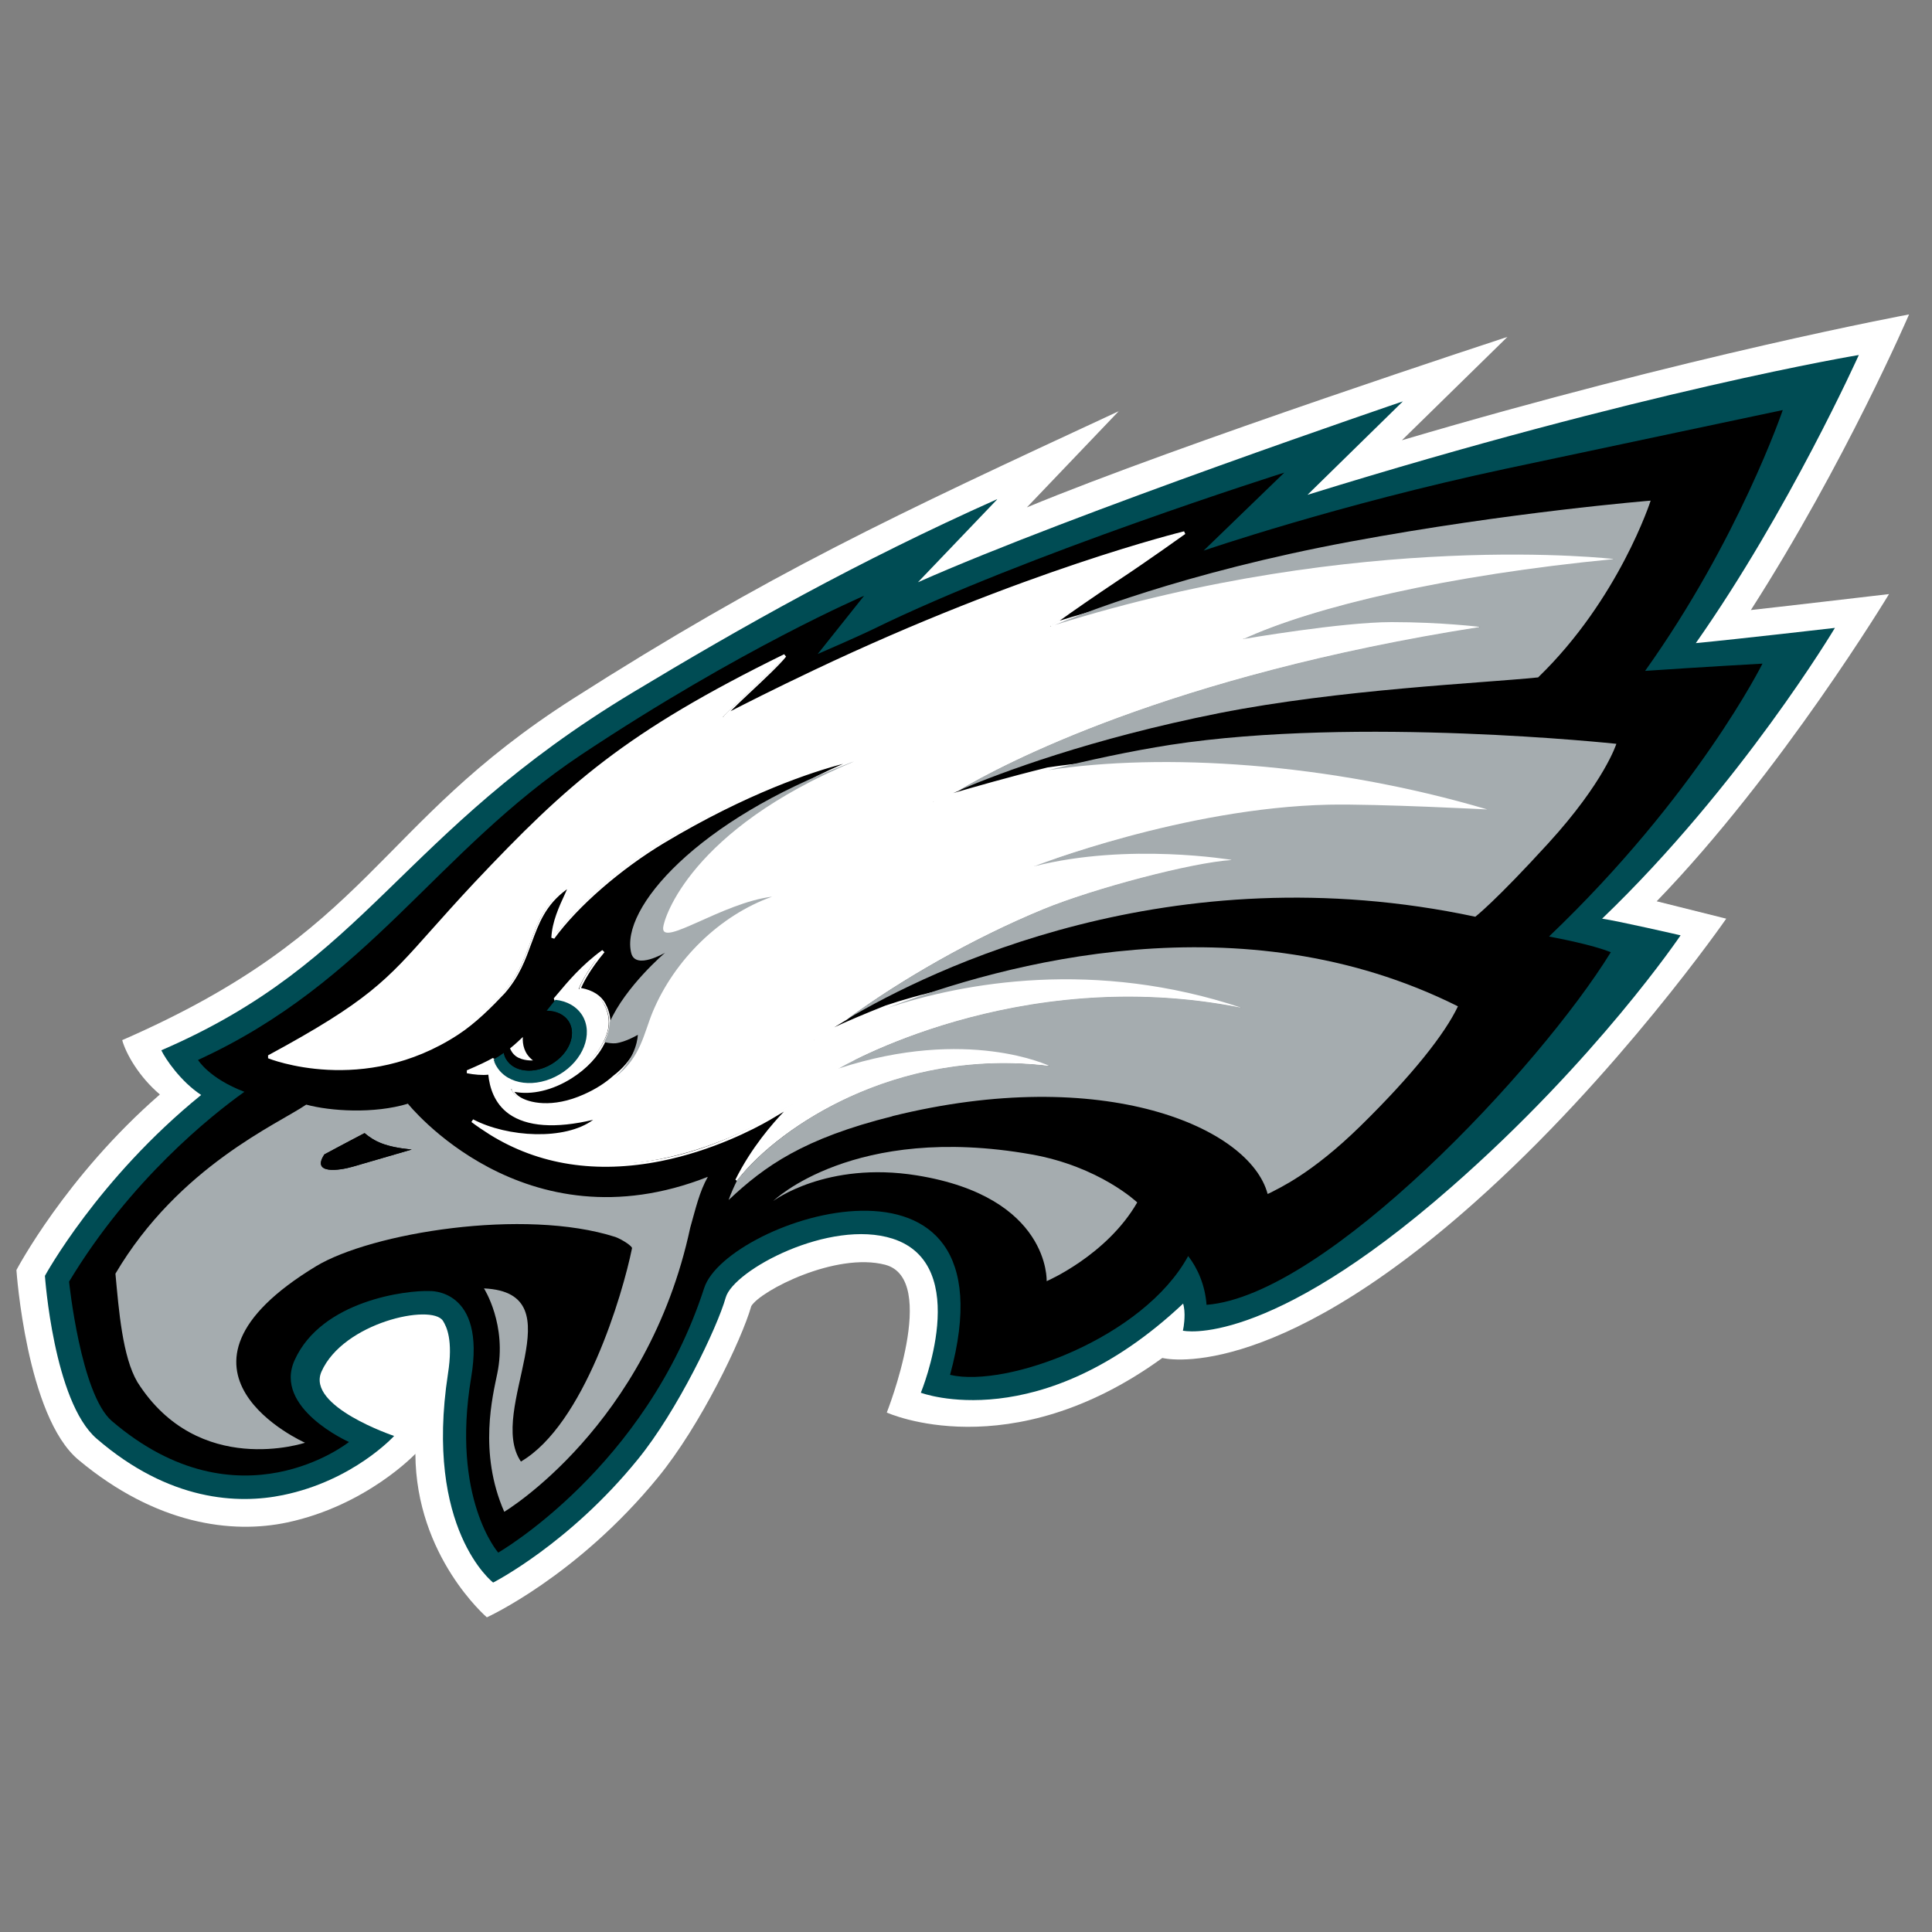 <?xml version="1.0" encoding="utf-8"?>
<svg xmlns="http://www.w3.org/2000/svg" data-name="american football teams" height="80" id="american_football_teams" viewBox="0 0 80 80" width="80">
  <rect x="0" y="0" width="80" height="80" fill="#808080" stroke="none"/>
  <defs>
    <style>
      .cls-1 {
        fill: #000;
      }

      .cls-1, .cls-2, .cls-3, .cls-4 {
        stroke-width: 0px;
      }

      .cls-2 {
        fill: #a5acaf;
      }

      .cls-3 {
        fill: #004c54;
      }

      .cls-4 {
        fill: #fff;
      }
    </style>
  </defs>
  <g data-name="Philadelphia Eagles" id="Philadelphia_Eagles">
    <g>
      <path class="cls-4" d="M46.34,17.01l-3.82,4c6.26-2.6,19.9-7.06,19.9-7.06l-4.37,4.28c11.93-3.53,21-5.21,21-5.21,0,0-2.63,6.12-6.55,12.24.76-.08,5.72-.66,5.72-.66,0,0-4.46,7.39-9.62,12.72l2.88.72s-4.49,6.48-10.43,11.76c-8.53,7.6-12.92,6.43-12.92,6.43-6.33,4.59-11.41,2.26-11.41,2.26,0,0,2.19-5.53-.07-6.12-2.04-.53-5.15,1.07-5.54,1.71-.4,1.4-2.1,4.94-3.86,7.09-3.36,4.11-7.09,5.8-7.09,5.8,0,0-2.94-2.51-2.96-6.77,0,0-2.02,2.14-5.3,2.84-2.3.49-5.44.09-8.65-2.59-2.16-1.8-2.57-7.86-2.57-7.86,0,0,2.03-3.87,5.94-7.27-.87-.74-1.4-1.68-1.56-2.25,10.4-4.54,10.41-8.87,18.67-14.14,8.14-5.19,13.26-7.57,22.61-11.91"/>
      <path class="cls-3" d="M41.28,20.69l-3.27,3.42c6.45-2.86,20.08-7.49,20.08-7.49l-3.95,3.87c13.97-4.33,22.83-5.79,22.83-5.79,0,0-2.9,6.45-6.75,11.93,1.87-.18,5.76-.63,5.76-.63,0,0-3.89,6.52-9.64,12.04.64.09,3.25.69,3.25.69,0,0-3.47,5.15-9.5,10.43-7.69,6.74-11.11,5.94-11.11,5.94,0,0,.07-.26.07-.67,0-.23-.05-.43-.06-.45-5.92,5.57-10.86,3.69-10.86,3.69,0,0,2.19-5.3-1.17-6.38-2.6-.83-6.59,1.3-6.91,2.44-.35,1.24-2,4.69-3.64,6.7-2.84,3.5-5.99,5.1-5.99,5.1,0,0-2.86-2.2-1.87-8.65.22-1.4-.06-1.95-.21-2.19-.47-.72-4.13.07-5.03,2.11-.63,1.44,3.01,2.66,3.01,2.66,0,0-1.68,1.85-4.61,2.45-1.85.38-4.7.26-7.71-2.34-1.78-1.54-2.14-6.74-2.14-6.74,0,0,2.19-4.02,6.47-7.49-.84-.55-1.48-1.49-1.65-1.85,8.61-3.71,9.79-8.95,19.51-14.81,4.53-2.73,9.3-5.42,15.1-8.01"/>
      <g>
        <path class="cls-1" d="M64.15,38.78c.34.07,1.76.33,2.55.65-2.96,4.8-11.8,14.22-16.74,14.6-.06-.83-.38-1.53-.76-2.02-1.85,3.39-7.51,5.47-9.86,4.92,2.85-10.45-9.25-6.47-10.18-3.6-2.41,7.45-8.53,10.96-8.53,10.96,0,0-1.96-2.23-1.12-7.25.62-3.7-1.72-3.58-1.72-3.58-.93-.04-4.47.38-5.59,2.86-.9,1.99,2.25,3.39,2.25,3.39,0,0-4.55,3.64-9.82-.87-1.29-1.11-1.77-5.77-1.77-5.77,2.53-4.2,5.87-6.87,7.26-7.86-1.47-.56-1.92-1.32-1.92-1.32,7.07-3.24,9.85-8.63,15.87-12.64,6.63-4.41,11.71-6.58,11.71-6.58l-1.92,2.41s1.6-.69,2.3-1.03c6.32-3.1,17.02-6.48,17.02-6.48l-3.34,3.23s5.53-1.9,12.51-3.39c3.71-.79,11.47-2.43,11.47-2.43,0,0-1.82,5.36-5.7,10.8,2.34-.16,4.86-.3,4.86-.3,0,0-2.71,5.45-8.83,11.29"/>
        <path class="cls-1" d="M35.39,31.52c-.08.03-.15.06-.23.09.07-.03.14-.05.21-.08,0,0,.02,0,.02,0"/>
        <path class="cls-1" d="M35.12,31.62s.03,0,.04-.01c-.01,0-.03,0-.04.01"/>
      </g>
      <g>
        <path class="cls-4" d="M43.45,44.14s-3.38-1.64-8.72.1c0,0,7.36-4.36,16.67-2.51-6.04-2.03-11.48-1.07-14.7.02-1.88.73-3,1.33-3,1.33,0,0,.47-.35,1.35-.87,2.18-1.6,5.18-3.34,8.14-4.56,2.06-.85,6.15-1.94,7.82-2.04,0,0-4.29-.73-8.19.26,0,0,6.19-2.41,12.2-2.55,2.01-.04,6.61.2,6.61.2-6.64-1.97-13.52-2.36-18.22-1.64-2.67.66-4.78,1.32-4.78,1.32,0,0,.37-.19,1.07-.49,1.69-1.01,8.65-4.74,21.57-6.76,0,0-1.65-.2-3.67-.2s-6.13.7-6.13.7c2.94-1.34,8.49-2.65,15.34-3.31,0,0-10.48-1.24-23.16,2.73-.11.05-.17.07-.17.07,0,0,1.34-.97,2.85-1.97,1.11-.74,2.72-1.89,2.72-1.89,0,0-6.51,1.56-15.32,5.74-2.48,1.18-3.8,1.88-3.8,1.88.38-.44,2.15-1.99,2.58-2.54-6.54,3.21-8.93,5.33-12.81,9.45-3.47,3.68-3.31,4.32-8.57,7.16,0,0,3.87,1.59,7.8-.97.68-.44,1.32-1.06,1.93-1.71,1.39-1.61.93-3.26,2.77-4.45-.26.61-.7,1.39-.73,2.19.89-1.22,2.64-2.83,4.58-3.99,4.95-2.95,8.24-3.46,8.24-3.46-.13.04-.25.09-.37.13-6.77,2.81-7.87,6.49-7.91,6.88-.07.83,2.45-1.03,4.51-1.28-2.17.77-4.03,2.61-4.93,4.74-.38.9-.5,1.93-1.57,2.73-.3.27-.7.55-1.23.78-1.42.64-2.41.32-2.74.1-.2-.13-.32-.36-.32-.36.69.19,1.63.03,2.48-.51.63-.4,1.1-.93,1.35-1.46,0,0,0,0,0,0,.14-.28.4-.84.02-1.55-.19-.36-.59-.56-1.05-.63.03-.08.27-.68,1.01-1.57-1.01.73-1.66,1.6-2,1.99.48.05.89.28,1.12.66.46.76.03,1.85-.95,2.43-.98.58-2.14.44-2.6-.32-.06-.1-.1-.2-.13-.3-.05.03-.1.06-.16.09-.31.16-.92.42-.92.42.29.07.68.1.93.05.08,1.07.75,2.8,4.53,1.82-1.08,1.06-3.68.99-5.25.17.21.16.46.33.76.51,4.74,2.94,10.19.17,11.52-.59.33-.21.65-.4.99-.56,0,0-1.38,1.22-2.32,3.11,1.66-2.12,6.48-5.52,12.94-4.74"/>
        <path class="cls-4" d="M30.56,48.92l-.11-.07c.66-1.33,1.55-2.34,2.01-2.82-.19.11-.39.23-.59.35-.64.37-2.36,1.27-4.51,1.7-2.67.53-5.05.16-7.08-1.1-.27-.17-.52-.34-.76-.52l.07-.11c1.43.75,3.81.88,4.97.02-1.57.37-2.74.28-3.48-.24-.62-.44-.81-1.12-.86-1.63-.24.03-.59,0-.89-.06v-.12s.61-.26.91-.42c.04-.02.07-.04.11-.06l.05-.03.09.04c.03.1.07.2.12.29.44.73,1.56.86,2.51.29.54-.32.92-.8,1.05-1.33.09-.37.05-.72-.13-1.02-.21-.35-.59-.58-1.07-.63l-.04-.11c.05-.06.11-.13.17-.2.37-.44.98-1.18,1.84-1.8l.09.09c-.62.74-.88,1.28-.97,1.48.49.09.84.32,1.01.65.4.75.12,1.33-.02,1.61h0c-.27.57-.76,1.09-1.38,1.48-.79.5-1.66.7-2.37.56.05.07.13.15.21.2.37.25,1.35.5,2.68-.1.47-.21.88-.47,1.21-.77.81-.61,1.07-1.35,1.31-2.07.07-.21.15-.43.24-.64.84-1.98,2.47-3.66,4.36-4.53-.79.2-1.6.56-2.28.87-.89.4-1.37.6-1.57.46-.07-.05-.1-.13-.09-.24.07-.78,1.56-4.15,7.54-6.76-1.27.33-3.94,1.2-7.4,3.27-1.8,1.08-3.59,2.63-4.56,3.97l-.12-.04c.03-.66.32-1.29.58-1.85.02-.05.05-.11.07-.16-.89.64-1.17,1.42-1.47,2.23-.25.68-.5,1.38-1.11,2.08-.52.55-1.2,1.24-1.94,1.72-3.91,2.55-7.82.99-7.86.97v-.12c4.14-2.24,4.9-3.1,6.75-5.18.5-.56,1.06-1.19,1.79-1.97,3.87-4.1,6.25-6.23,12.83-9.46l.08.1c-.25.32-.94.97-1.55,1.54-.28.26-.55.52-.75.72.55-.28,1.72-.88,3.45-1.7,8.72-4.14,15.26-5.73,15.33-5.75l.05.11s-1.62,1.16-2.73,1.89c-1.02.68-1.97,1.34-2.47,1.7,12.44-3.84,22.82-2.67,22.93-2.65v.13c-6.12.59-11.61,1.74-14.86,3.1,1.16-.19,4.02-.62,5.63-.62,2,0,3.66.19,3.68.2v.13c-12.81,2-19.73,5.67-21.55,6.75-.09.04-.17.07-.24.1.86-.25,2.28-.66,3.9-1.06,5.18-.79,12.17-.17,18.25,1.64l-.02.13s-4.63-.24-6.61-.2c-4.58.1-9.31,1.55-11.25,2.21,3.59-.66,7.22-.06,7.26-.05v.13c-1.59.09-5.67,1.15-7.81,2.03-2.75,1.13-5.79,2.83-8.12,4.55-.2.12-.38.23-.53.32.51-.24,1.24-.55,2.12-.9,2.76-.93,8.34-2.16,14.74-.02l-.03.12c-7.69-1.53-14.11,1.22-16.03,2.19,2.47-.7,4.46-.67,5.74-.51,1.51.19,2.37.61,2.38.61l-.03.06v.06c-6.17-.75-11.09,2.41-12.89,4.71ZM32.8,45.71l.07.11s-1.13,1-2.02,2.56c2.02-2.2,6.54-4.86,12.14-4.35-.39-.13-1.04-.32-1.9-.43-1.37-.17-3.58-.19-6.32.7l-.05-.12c.07-.04,6.96-4.04,15.72-2.69-5.95-1.71-11.09-.56-13.69.32-1.86.72-2.98,1.32-2.99,1.32l-.07-.11s.48-.35,1.36-.87c2.34-1.72,5.39-3.43,8.15-4.57,1.78-.73,5.36-1.73,7.3-1.99-1.27-.15-4.58-.44-7.63.33l-.04-.12c.06-.02,6.27-2.42,12.22-2.55,1.58-.03,4.78.11,6.07.17-5.94-1.68-12.65-2.25-17.66-1.48-2.63.65-4.75,1.31-4.77,1.32l-.05-.12s.38-.19,1.08-.49c1.79-1.06,8.58-4.67,21.1-6.68-.64-.06-1.83-.15-3.17-.15-2.04,0-6.08.69-6.12.7l-.04-.12c3.07-1.4,8.53-2.61,14.69-3.25-2.52-.19-11.75-.57-22.46,2.79-.1.04-.16.07-.16.07l-.06-.11s1.36-.98,2.85-1.97c.82-.55,1.93-1.33,2.44-1.69-1.44.38-7.38,2.05-14.97,5.65-2.45,1.16-3.78,1.87-3.79,1.88l-.08-.1c.16-.19.57-.57,1.04-1.01.48-.45,1.01-.95,1.33-1.29-6.34,3.14-8.71,5.26-12.51,9.29-.73.77-1.29,1.41-1.79,1.96-1.84,2.07-2.62,2.94-6.67,5.14.71.24,4.16,1.24,7.61-1.01.73-.47,1.41-1.16,1.92-1.7.59-.68.84-1.37,1.08-2.04.33-.89.63-1.73,1.7-2.42l.09.08c-.05.12-.11.24-.16.37-.22.48-.47,1.02-.54,1.58,1.01-1.31,2.73-2.79,4.47-3.82,4.91-2.93,8.23-3.46,8.26-3.47l.03.12c-.1.03-.19.07-.28.1l-.09.03c-7.09,2.95-7.86,6.79-7.87,6.82,0,.09.02.11.03.12.15.11.78-.17,1.45-.47.87-.39,1.96-.88,2.96-1l.03.12c-2.1.74-3.98,2.54-4.89,4.7-.09.21-.16.41-.24.64-.25.73-.51,1.49-1.35,2.12-.33.3-.75.57-1.24.79-1.7.77-2.69.16-2.8.09-.21-.14-.34-.37-.34-.38l.07-.09c.69.19,1.62,0,2.43-.51.6-.38,1.07-.89,1.33-1.43l.02-.04c.13-.27.35-.8,0-1.45-.21-.39-.66-.54-1-.59l-.05-.09c.03-.09.21-.52.69-1.17-.64.53-1.11,1.1-1.41,1.46-.03.04-.07.08-.1.12.47.08.84.32,1.05.67.19.32.24.71.14,1.11-.14.56-.55,1.07-1.11,1.41-1.01.6-2.21.45-2.69-.34-.04-.07-.08-.15-.11-.24-.03.02-.06.03-.09.05-.2.1-.53.25-.74.34.26.04.53.05.7.01l.08.06c.04.49.21,1.17.81,1.61.75.53,1.97.59,3.63.16l.06.11c-.52.51-1.4.8-2.48.81-.76.01-1.56-.13-2.25-.37.07.05.15.09.22.14,1.18.73,5.48,2.85,11.46-.6.33-.21.67-.4.99-.56Z"/>
      </g>
      <path class="cls-2" d="M26.14,39.47c.18.7,1.4-.02,1.4-.02,0,0-1.64,1.39-2.3,2.89,0,.08,0,.38-.22.81.16.04.33.06.47.05.42-.05.92-.35.92-.35,0,0,0,.89-.94,1.75,1.07-.8,1.19-1.83,1.57-2.73.9-2.13,2.76-3.97,4.93-4.74-2.06.25-4.58,2.11-4.51,1.28.03-.39,1.14-4.06,7.91-6.88-.07.02-.24.08-.25.09-6.2,2.31-9.46,5.99-8.98,7.85"/>
      <path class="cls-3" d="M23.56,42.31c.32.54,0,1.32-.72,1.75-.72.43-1.56.34-1.88-.2-.05-.08-.08-.17-.1-.26-.14.1-.28.19-.42.27.03.1.07.21.13.3.46.76,1.62.9,2.6.32.98-.58,1.4-1.67.95-2.43-.23-.38-.64-.61-1.12-.66-.11.14-.23.29-.37.46.4,0,.75.16.93.46"/>
      <path class="cls-1" d="M22.84,44.06c.72-.43,1.04-1.21.72-1.75-.18-.3-.53-.46-.93-.46-.28.34-.6.72-.98,1.09-.02.3.05.69.42.97,0,0-.43.04-.7-.17-.16-.12-.22-.25-.25-.33-.08.07-.17.13-.26.19.02.09.05.18.1.26.32.54,1.16.63,1.88.2"/>
      <path class="cls-4" d="M21.37,43.74c.28.2.7.17.7.17-.37-.28-.44-.67-.42-.97-.17.16-.34.32-.53.47.03.08.1.22.25.33"/>
      <g>
        <path class="cls-2" d="M61.64,33.52s-4.6-.24-6.61-.2c-6.01.13-12.2,2.55-12.2,2.55,3.91-.99,8.19-.26,8.19-.26-1.67.1-5.76,1.19-7.82,2.04-2.96,1.22-5.96,2.96-8.14,4.56,3.49-2.07,13.42-6.94,26.03-4.25,0,0,.82-.63,3.02-3.04,2.33-2.55,2.82-4.12,2.82-4.12,0,0-10.7-1.15-18.45.04-1.67.26-3.47.65-5.07,1.05,4.7-.72,11.58-.33,18.22,1.64"/>
        <path class="cls-2" d="M36.94,46.22c8.75-2.17,14.82.46,15.55,3.22,0,0,.03-.01.09-.04.35-.19,1.71-.77,3.76-2.78,2.15-2.11,3.49-3.81,4.03-4.95-8.95-4.48-18.82-1.79-23.66.08,3.21-1.08,8.65-2.04,14.7-.02-9.31-1.86-16.67,2.51-16.67,2.51,5.33-1.74,8.72-.1,8.72-.1-6.47-.79-11.29,2.62-12.94,4.74-.13.26-.25.53-.35.81,1.5-1.41,3.1-2.55,6.79-3.47"/>
        <path class="cls-2" d="M66.83,23.15c-6.86.66-12.4,1.96-15.34,3.31,0,0,4.06-.7,6.13-.7s3.67.2,3.67.2c-12.92,2.02-19.88,5.75-21.57,6.76,1.72-.73,5.44-2.13,10.76-3.19,5.02-.99,10.86-1.24,13.21-1.48,3.35-3.24,4.66-7.32,4.66-7.32,0,0-5.83.47-12.45,1.7-6.89,1.28-11.34,3.07-12.22,3.45,12.68-3.98,23.16-2.73,23.16-2.73"/>
        <path class="cls-2" d="M32.02,49.73s2.2-1.66,5.94-1.06c5.53.89,5.38,4.38,5.38,4.38,0,0,2.49-1.07,3.75-3.26,0,0-1.56-1.49-4.39-1.99-7.37-1.3-10.68,1.93-10.68,1.93"/>
        <path class="cls-2" d="M14.6,48.31c-.55.16-1.73.33-1.17-.51,0,0,.71-.38,1.66-.88.41.34.83.57,1.95.68,0,0-2,.58-2.44.71h0ZM16.9,45.7c-1.42.43-3.22.31-4.22.04-1.15.79-5.28,2.56-7.9,7,.14,1.51.29,3.44.91,4.49,2.53,3.99,6.94,2.51,6.94,2.51,0,0-6.7-2.97.46-7.31,2.29-1.38,8.61-2.42,12.39-1.21.32.12.72.4.69.47-.39,1.92-1.98,7.3-4.6,8.83-1.45-2.12,2.38-6.99-1.53-7.17,0,0,.97,1.51.55,3.53-.18.89-.79,3.26.29,5.72,0,0,5.94-3.55,7.7-11.76.23-.81.38-1.49.73-2.11-7.63,3.01-12.43-3.04-12.43-3.04"/>
      </g>
      <path class="cls-1" d="M13.44,47.8c-.56.84.62.67,1.17.51.44-.13,2.44-.71,2.44-.71-1.11-.11-1.54-.34-1.95-.68-.95.49-1.66.88-1.66.88"/>
    </g>
  </g>
</svg>